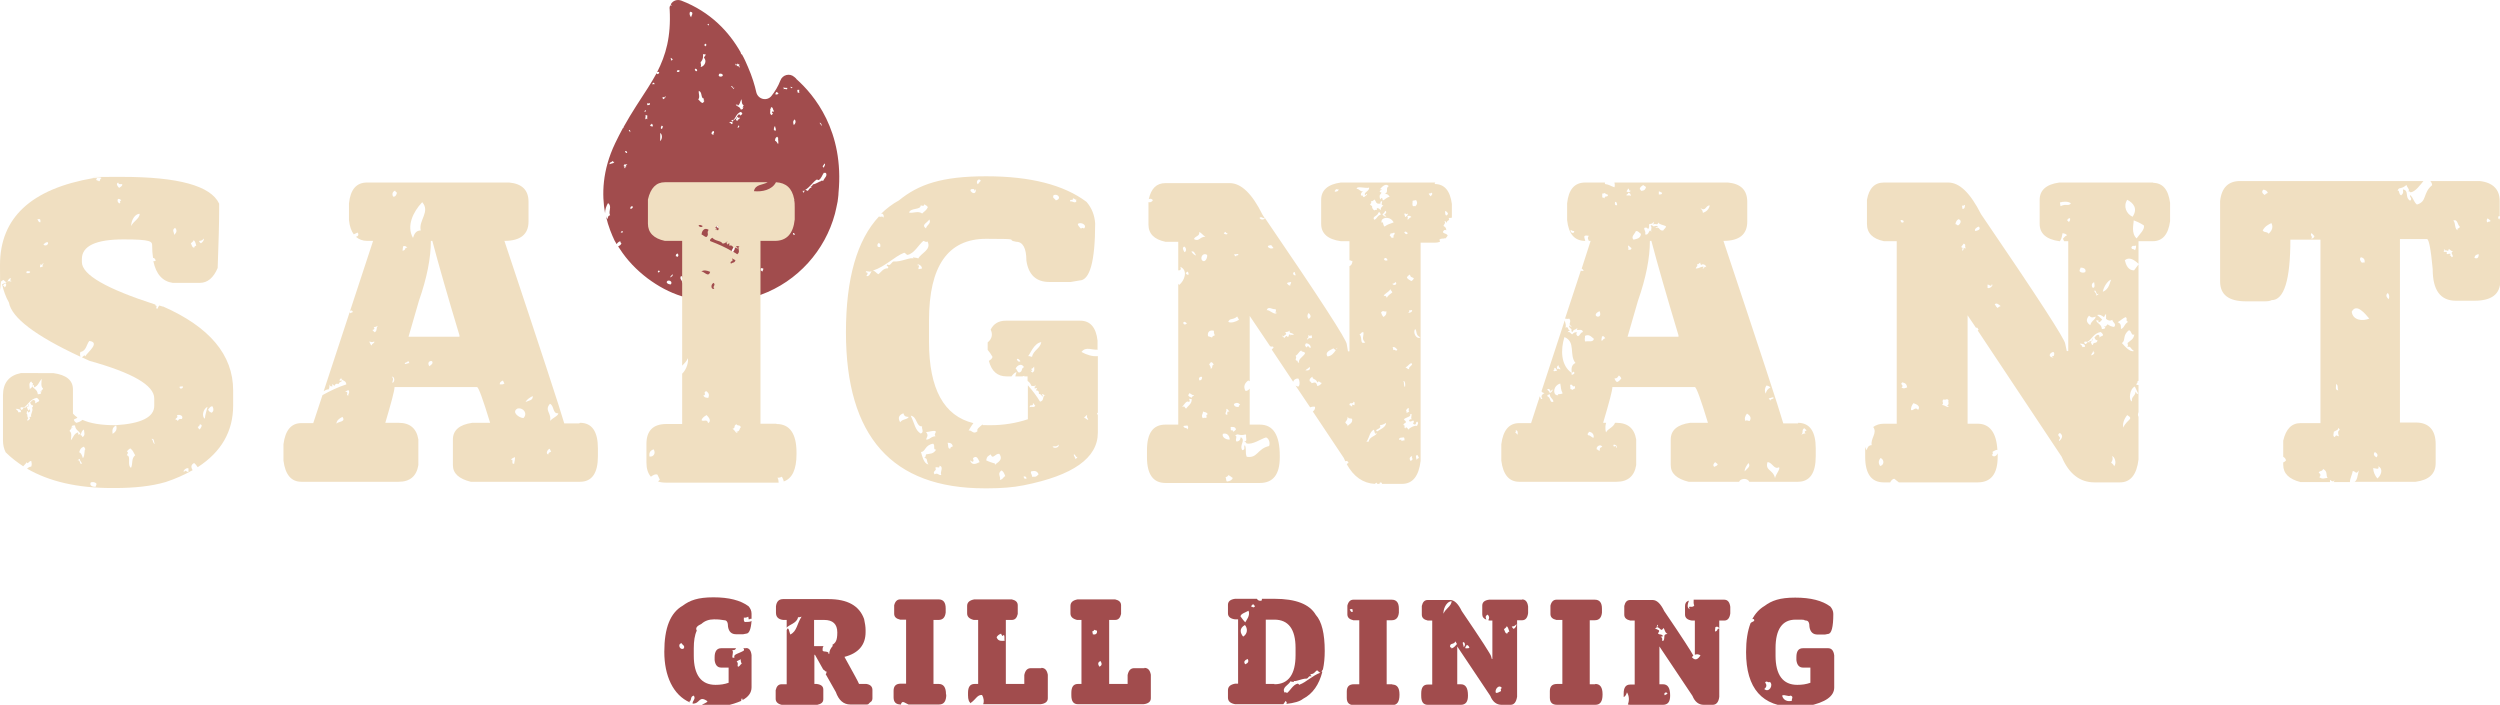 <?xml version="1.0" encoding="UTF-8"?>
<svg xmlns="http://www.w3.org/2000/svg" id="Laag_1" version="1.1" viewBox="0 0 839.6 236.7">
  <defs>
    <style>
      .st0 {
        fill: none;
      }

      .st1 {
        fill: #f0dfc1;
      }

      .st2 {
        fill: #a14c4d;
      }
    </style>
  </defs>
  <g>
    <g>
      <path class="st2" d="M249.1,18.1s0,0,0,0c0,0,0,0,0,0Z"></path>
      <path class="st2" d="M267.4,26.4c-.2-.2-.5-.4-.7-.6-1.5-1.3-3.9-.7-4.6,1.2h0c-.8,2.1-1.9,3.8-3,5.2-1.5,1.9-4.5,1.2-5.1-1.2-.5-2.3-1.4-5.3-2.8-8.5-.6-1.4-1.2-2.8-2-4.2-.3,0-.4-.4-.5-.8-3.8-6.7-10-13.5-19.9-17.3-1.4-.5-2.8,0-3.5,1.2,0,.2.2.3.3.5-.2,0-.3,0-.5-.1-.2.4-.3.8-.2,1.3.5,9.3-1.3,15.4-4.2,21.1.1,0,.4-.1.7,0-.2,1-.8.7-.9.4-.9,1.6-1.8,3.2-2.9,4.9-2.5,3.9-5.3,8-8.2,13.2,0,0,0,.2,0,.3,0,0-.1,0-.2,0-.9,1.6-1.7,3.3-2.6,5.1-4.4,9.2-4.5,17.3-3.4,23.5,0-1.2.4-2.4,1-3.4,1.5,1.1,0,2.7.7,4.1-.7.1-.8.8-.8,1.3-.3-.3-.5-.7-.6-1,.8,3.5,2,6.3,2.9,8.2,0,0,0,0,0,0,.2.4.5.8.7,1.2.2-.4.6-.8,1.2-1,0,.2.1.5.4.7-.2.6-.6.8-1.1,1,.2.3.3.6.5.8t0,0c2.5,3.9,5.7,7.2,9.4,10,3.5,2.6,7.3,4.7,11.5,6,.2,0,.5.1.7.2,0-.2.1-.4.3-.5l.3.4c-.1,0-.2.1-.2.2,5.9,1.8,12.4,2.3,18.9,1,2.3-.4,4.4-1,6.5-1.8,12.4-4.5,21.6-14.9,24.9-27.2.3-1.2.6-2.6.9-4.1h0c.1-1,.3-2,.3-2.9,2-20.8-8.2-33-14.2-38.3ZM204.8,55.2c-.4-.7.7-.7.9-1.1.4,0,.3.7.6.2,0,.7-1.2.5-1.5.9ZM208.4,78.2c.1-.2.3-.4.4-.6.3,0,.5.2.4.5-.4-.3-.3.2-.8,0ZM266.1,29.3c0,.6-.7.2-.6-.2.1.1.3.2.6.2ZM266.1,67.3c-.2-.3.4-.5.6-.5h0c0,.1,0,.2,0,.3,0,.2-.5.2-.7.2ZM263.5,69.1l.5-.4c.4.3,0,.5.2.7-.1.1-.2,0-.3-.2,0,.1,0,.2-.2.3-.5.2.3-.3-.2-.5ZM261.3,48.4c-.2-.3-.5-1-1-1.1,0-.5,0-1,.7-1.4l.4.5c-.3,0,.2,1.3-.1,2ZM264.5,29.4c-.2.2,0,.2-.2.6-.5-.1-.9-.2-1.2,0,.2-.1.2-.5-.2-.5.4-.2.8.1,1.6,0ZM260.7,30.9c.6,0,.4.4.8.5-.4.3-.4.4-1.1.3,0-.4.2-.5.3-.8ZM260.3,42.4c0,.5.6,1.1,0,1.6-.1-.2-.3-.4-.4-.3,0-.5,0-1,.4-1.4ZM258.9,36c.9,0,.5.8,1,1.1-.2.1-.2.3,0,.5-.2.1-.3-.1-.4-.3,0,.1-.1.3-.3.4l.4.5c-.2.1-.4.3-.3.5-1.2-.4-.3-1.5-.7-2.2.1,0,.2,0,.3,0,.1-.1,0-.2,0-.4ZM246.4,84.6c-.2.2-.4.3-.7.4,0-.3,0-.5,0-.7.1-.3.3-.7.5-1,.3-.4.6-.8.6-1.3.1.2.2.7,0,1.2,0,.5-.3,1-.6,1.4ZM237.1,65.8c.7-.4,0,.7.6.6.2.3-.4.5-.2.8-.2,0-.3-.2-.5,0-.5-.5.2-.8,0-1.3ZM237.3,82.2c.2.6.8.9.2,1.5-.7-.4-.6-.9-.2-1.5ZM241.1,75.7h0q0,0,0,0c0,.3.4.6.3.9-.3.2-.5-.2-.6-.5,0,0,0,0,0-.1,0,0,0-.1,0-.2,0,0,0,0,.1-.1ZM243.1,76.6l-.4-.5c.2-.4.4-.8,1-1.2.1.2.2.2.3.2.3,1.1-.7.6-.9,1.5ZM240.6,76.3c-.3,0-.5-.1-.8-.5.3-.4.5,0,.8-.4.4.3-.1.5,0,.8ZM239.3,70.4c0-.2-.1-.5-.4-.7.5,0,.5,0,.7-.4.4.3,0,.5.4.7-.3.3-.5.4-.7.4ZM248.4,39.4c.2.9-.9.5-.7,1.2-.3.2-.4-.4-.6-.5.3-.2.5-.5.2-.8-.1.1,0,.2,0,.4-.3.4-.7.1-.5.6-.7-.4-.3.6-.9.5-.7-.7.3-.4.5-.6.7-.7.9-2,2.3-2.6.2,0,.5.2.6.6-.1.4-.4.2-.7.7,0-.3-.1-.4-.4-.5-.5.2-.4.5-.7.7.2.3.5.6.8.4ZM248.3,42.2c0,.3-.1.5-.5.8-.2-.3.2-.6.1-.9,0-.6.1.5.3.2ZM249,33.3c.2.6,0,1.7.7,2,.2.2-.6.8,0,.7.2.3-1,.1-.2.3.2.3-.5.5-.7.5-.4-1.1-1-.8-1.7-1.6.1-.1.2,0,.2,0l.3-.2c0,.2,0,.3.2.5.8-.6.7-1.3,1.2-2.2ZM247,21.4c.1,0,0,.2,0,.2.5,0,.6.3.7-.3.2.1.3.4.7.4-.4.3,0,.3,0,.9-.2.3-.1-.3-.5-.2,0,0,.1,0,.2-.2-.3-.2-.3.1-.6,0,0-.5-.2-.3-.6-.3.2-.2,0-.2,0-.5ZM246.6,29.4c.1.2-.2.3-.4.5.1-.5-.7-.6-.6-1,.4-.3.6,1.1,1,.5ZM246.1,41.5c-.2,0-.3,0-.5.2-.2-.5-.5-.4-.7-.7.5-.1,1.2-.2,1.2.5ZM241.5,24.8c.6-.2,1.4,0,1.2.7-.4.3-.8.3-1.2.1-.3-.3,0-.5,0-.8ZM239.8,44.7c0,.3-.8,0,0,.5-2,.2.2-2.4,0-.5ZM237.8,8c.3,0,.3.3.3.5-.5,0-.6-.3-.3-.5ZM237.1,14.7c.2.3.1.6-.1.9-.1-.2-.3-.4-.5-.3,0-.3.3-.7.6-.6ZM236.1,18.2c.3,0,.7,0,1,.2-.4.3-.5.7-.7,1,1.2,1.1.1,3-1.1,3.1.3-.5,0-1.1,0-1.6,1-1.1.8-2,.8-2.7ZM234.8,30.6c1.1.3.5,2.5,1.6,2.5,0,.5-.3.6.2.8-.3.2-.2.5-.7.7-.7-.3-.8-.7-1.4-1.2.7-.9,0-2,.2-2.9ZM233.5,23.1c.5,0,.7.3.6.8-.2,0-.3,0-.4,0-.3-.2-.5-.7-.2-.9ZM231.8,3.9c.1.1.3.2.6.2.4.7-.3,1.2-.3,1.7,0,0-.9-1-.3-1.9ZM227.4,23.7c.3-.2.7-.2.9.1-.3.5-.5.4-1,.3,0-.2.2-.3,0-.5ZM225.3,19.4c.2.1.3.3.6.5,0,.3-.3.4-.6.4.3-.4-.2-.3,0-.9ZM223.3,32.3c.6,0-.2,1.1-.7,1,0-.2,0-.5-.1-.7.2-.2.9.5.8-.2ZM222.2,42.2c.2,0,.3.2.5.4-.2.2-.4.4-.3.7-.8,0-.4-.7-.2-1.1ZM221.7,47.4c0-.9.1-1.8,0-2.7.7.2.9,1.9,0,2.7ZM219.5,27.8c.3,0,.3.3.3.5-.4-.1-.5,0-.8,0,.1-.3.3-.4.5-.6ZM218.9,41.5c.3.4.4.4.3,1-.4,0-.6-.2-.8-.2-.1-.6.4-.4.5-.8ZM210.6,51.4c-.5,0-.6-.3-.7-.7.5,0,.8.2.7.7ZM210.5,55.4c-.1,0-.1-.1-.2-.1-.1.3.1.3,0,.6-.5,0-.2.2-.3.6-.2-.2-.2,0-.5,0,0-.1.2,0,.2-.1-.1-.5.3-.6-.3-.6.1-.3.3-.3.3-.7.3.4.3,0,.9,0,.3.1-.3.1-.2.5ZM211.5,44.3c-.2,0,0-.1,0-.2s-.2-.1-.3-.2v-.2c.1,0,.1,0,.2-.1.2.1.4.6.2.8ZM211.7,69.9c0-.5.3-.7.8-.6,0,.2,0,.3,0,.4-.2.3-.6.6-.9.3ZM216.4,37.6c.1-.1.2-.3.2-.6.6,0,.2.7-.2.6ZM217.3,40c-.1-.2-.5-.2-.5.2-.2-.4.1-.8,0-1.6.3.2.2,0,.6.2,0,.5-.1.9,0,1.2ZM217.4,35.3c-.1-.2,0-.4,0-.7.4.3.5.1.8,0,.1.2.1.3,0,.6-.3,0-.5.2-.9.1ZM221,91.5c-.2-.3,0-.5.3-.7l.3.4c-.2.3-.4.2-.6.3ZM225.3,95.5c-.6.1-2-.5-1.1-1.2.8-.3,1.7.4,1.1,1.2ZM225.1,93.2c0-.4.4-.7.8-1.1.2.6-.4.8-.8,1.1ZM227.6,86.3c-.2,0-.3-.3-.6-.2-.1-.4,0-.7.5-1,.4.4.5.8,0,1.2ZM229.2,95.2c0-.3,0-.5-.1-.6-.3-.7-.9-1-.4-1.9.2,0,.3.1.4.3.3.4.5,1.1,1.1.8.1.4-.7.8-1,1.4ZM230.8,82.9c-.1-.4,0-.8.4-1.1.2,0,.3.2.5.4-.5.2-.6.3-.9.7ZM231.1,68.6c.4-.2,0-.5,0-.7.3-.3.7-.6,1-.6.5.6-.3,2.1-1.1,1.3ZM232.8,82c-.3-.1-.5-.5-.8-1,.2-.1.4-.3.3-.4.4-.3.6.3,1,.7-.2.3-.5.5-.5.8ZM244.8,96c.5.5.2,1.2-.4,1.1-.1-.4-.2-.8.4-1.1ZM245.3,101.1c-.2-.5-.5-.3-.7-.7.5,0,.8-1.1,1.5-1l.5.6c-.3.5-.8.9-1.3,1ZM248.2,70.5c.4.3-.2.5.3.8-.5.3-.7-.6-.3-.8ZM250.2,86.8c.6-.2-.2-.5.3-.7.5.3.5.4.5.9-.3,0-.6.1-.8-.2ZM251.8,90.6c-.3-.6-.7,0-1-.2,0-.3.3-.6.6-.9.4.2.9.7.5,1.1ZM256,91c0,.1.2,0,.2,0-.1.4-.4,0-.8-.3,0,0,0,0-.1,0,0,0,.1,0,.1,0,.2-.2-.1-.5.3-.7.2.3.5-.1.7.3-.2.2,0,.6-.5.8ZM266.6,78.9c-.3-.2-.2-.4-.3-.6.3-.2.5.1.7.5-.2,0-.3,0-.5.2ZM266.6,42c-.2-.5-.5-1.3.3-1.9.5.7.3,1.4-.3,1.9ZM276.9,54.9c.5.5-.2.9-.2,1.4-.9-.4,0-.8.2-1.4ZM276.1,42.2c-.6-.1-.4-.7-.9-.9.6-.3.6.6.9.9ZM268.5,31.1c-.2,0-.4.1-.6,0,0-.3-.2-.5-.1-.9.2-.1.5,0,.7,0-.3.4-.1.5,0,.9ZM269.7,64.8c0-.2.2-.3,0-.5,0-.1-.2-.1-.2,0-.2-.4.5,0,.7-.4,0,.3-.2.9-.6.9ZM276.5,60.7c-.3,0-.5,0-.8,0v.2c-.2-.2-1.6.9-2.6,1-.3.2-.4.9-.8.6-.2.3.3,0,.2.5-.7.1-.8.7-1.2,1.1-.3,0-.6-.4-.9-.3,1.7-1,2.6-2.7,3.9-3.5.1-.1.4.2.6.2.9-.4,1.2-1.7,1.8-2.5.2,0,.4.2.6,0,.8,1-.5,1.8-.8,2.7Z"></path>
    </g>
    <g>
      <path class="st1" d="M54.8,103c-.5-.1-.8-.3-1.3-.4-.2.3-.5.6-.5,1-1.2.3.2-1-.8-1,0-.1,0-.2,0-.3-16.4-5.3-24.7-10-24.7-14.3v-1c0-4.4,4.7-6.6,14-6.6s9.6.7,9.6,2.1.1,2.9.3,4.1c.4,0,.7.3.9.9-.3.3-.6.2-.8.2.9,4.4,3.1,6.8,6.5,7.3h9.1c2.6,0,4.6-1.7,6-5,.3-8.2.5-14.8.5-19.6v-2c-2.8-6-13.7-9-32.6-9s-4.7.1-7.2.3c0,.1.2.2.3.2-.8.2-.2.8-.9,1-.2-.5-.8,0-.9-.7.2-.1.2-.3.3-.4-.4,0-.8,0-1.2,0C10.5,63.4,0,73.1,0,89s.2,3.7.5,5.5c.2-.2.4-.4.6-.5.4.2.7.8,1.2.8-.6.2-1.1.4-1.6.7.5,2.1,1.2,4.2,2.3,6.1.9,5.1,8.9,11.2,24,18.2-.1-.5-.2-.9,0-1.6,2-.3,2-2.5,3-3.7,3.8.5-.6,3.8-1.4,5.2-.2-.8-.5,0-1.1.3.8.4,1.7.8,2.6,1.2,14.4,4,21.7,8.2,21.7,12.6v2.5c0,3.8-4.4,6-13.1,6.5-4.7,0-8.4-.6-11-1.8-.6.5-1.2.8-2.1,1-.3-.2-.6-.5-.8-1,.3-.5.7-.2,1.2-.8-.6-.4-1.1-.8-1.5-1.3v-8.1c0-3.1-2.2-4.9-6.6-5.5H7c-4,.8-6,3.3-6,7.5v15.1c0,1.5.3,2.8.9,4,1.8,1.8,3.8,3.3,5.9,4.7.5-.6,1-1,1.2-1.4.3,1,.6-.4,1.5-.4.1.6.3,1.1,0,1.9-.6,0-1.1.4-1.4.7,7.4,4.3,16.9,6.5,28.4,6.5h1c6.6,0,12.3-.6,17.1-2,3.4-1.1,6.4-2.5,9.1-4-.7-1.1-.5-1.9.5-2.4.7.6.8.9,1.2,1.4,7.9-5.1,11.9-12,11.9-20.7v-5.1c0-11.9-7.9-21.3-23.6-28.2ZM68.5,80.1c0,.6-.3,1.1-1,1.6-.3-.1-.5-.4-.7-.8.8,0,1.1-.2,1.6-.7ZM65.1,80.7c.4.3.6.9.8,1.8-.3.1-.7.3-.6.6-.7.3-.9-.8-1.2-1.4.3-.3.9-.6.9-1ZM58.8,76.5c.8.9.5,1.6-.3,2.4,0-1-.9-1.6.3-2.4ZM46.9,71.8c0,1.7-2.3,2.6-2.8,4.1-.2-.9.7-4,2.8-4.1ZM40,68.3c-.6-.6-.6-.8-.4-1.5.4,0,.9,0,1.1.6-.9,0,.2.8-.7.9ZM39.7,61.3c.2,1,1.1.2,1.4.7-.1.5-.6.8-1.1,1.1-.5-.5-1.2-1.4-.3-1.8ZM1.6,96.6c-.1-.3-.3-.7-.6-.6.1-.5.6-.9,1-.8.2.6,0,1-.5,1.4ZM2.5,94.6c.2-.5.6-1.3,1.2-1.1,0,.3-.4.4-.2.7,0,.2.2.2.3.1.1.6-.8-.2-1.2.3ZM8.9,91.7c-.2-.9.7-.6,1.2-.5.2.6-1,.6-1.2.5ZM12.6,73.6c.2,0,.5,0,.8,0,.3.4.1.7.2,1-.5.2-.7-.3-1-.9ZM14.5,89.4l-.9.4c-.5-.5.2-.7,0-1.1.2-.1.3.2.4.3.2-.1.1-.3.4-.5.9-.1-.6.4,0,.8ZM14.6,82c.8-.4.5-.6,1.4-.7.7.8-1.1,1.7-1.4.7ZM6.2,138.5c-.2-.8-.6-.7-.9-1.2.7,0,1.9.1,1.7,1.1-.2,0-.5,0-.8.1ZM11.8,135.2c.1-.5,0-.7-.5-.9-.8.2-.7.6-1.2.9.3.6.5,1.1,1,.9,0,.5-.1.7-.4.8.7.9-.6,2.1-.2,3.1-.2,0-.3-.1-.6,0,0,0,0,0,0,.1,0,.2.1.3.2.2,0,.4-.3.8-.9,1-.1-.4.1-.6.3-.9-.6-.5,0-1.2-.7-1.7.4-.1.3-.4.2-.7.3,0,.4.3.6.6.1-.2.3-.4.6-.5l-.3-.7c0,0-.2.2-.1.4-.5.3-.5-.7-.8-1,.6-.2,1-.6.6-1.1-.2.1,0,.3,0,.6-.6.5-1.2,0-1,.8-.9-.8-.7.7-1.5.5-.8-1.3.7-.6,1-.8,1.3-.8,2-2.8,4.3-3.2.3.2.6.5.8,1-.3.5-.7.2-1.2.9ZM14.1,131.3c.2.5-1.5,0-.3.5.2.6-.9.6-1.1.6-.2-1.6-1.1-1.6-1.9-2.7-.1.4-.3.7-.8.9,0-.8-.5-1.9.5-2.5.2.3.3.7.6.6,0,.2-.1.5-.2.7,0,0,0,0,0,.1l.5-.2c0,.2,0,.5.1.8,1.4-.6,1.5-1.7,2.5-2.9,0,.9-.4,2.6.4,3.2.3.4-1.2,1.1-.3,1ZM28.2,144.3c0,.8.6,1.9-.5,2.5-.1-.3-.3-.7-.6-.6.2-.7.2-1.4,1-1.9ZM23.8,148c0-.9.5-2.6-.4-3.2-.2-.4,1.2-1.1.4-1-.2-.5,1.5.1.3-.4-.2-.6,1-.6,1.1-.5.2,1.7,1.2,1.5,1.9,3-.2.1-.2,0-.3-.1l-.5.2c0-.2,0-.5-.1-.8-1.5.5-1.5,1.7-2.5,2.8ZM26.1,154.7c0-.3.5-.5.8-.6-.3.7.8,1.2.5,1.7-.7.3-.5-1.8-1.3-1.1ZM27.8,153.8c-.2-.6-.4-1.6-1.2-1.9.2-.7.4-1.5,1.6-1.9l.5.9c-.5-.1-.1,2-.8,2.9ZM32,163.5c-.9,0-2.1-.4-1.5-1.5.7-.2,1.3-.1,1.8.3.3.5-.2.8-.2,1.2ZM37.8,145.7c0-.7-.4-2.1,1.2-2.8.4,1.2,0,2.1-1.2,2.8ZM44.1,157.2c-1.6-.9.1-4-1.5-4.3.2-.7.7-.7,0-1.4.5-.2.5-.7,1.2-.9,1,.8,1,1.4,1.6,2.3-1.4,1.1-.7,2.9-1.4,4.2ZM50.9,147.4c1-.2.7,1,1.1,1.7-.8-.3-.4-1.1-1.1-1.7ZM61.1,140.7c-1.1.1-.8-.2-1.4.7-.2-.4-.5-.5-.8-.5,0-.5,1.1-.6.5-1.4.5-.4,2.4-.1,1.7,1.2ZM60.3,129.9c.4-.2.6,0,1-.2.6.7-1.1,1.3-1,.2ZM63.3,158.5c-.4.2-1.3-1-1.4,0-.8-.1.6-1.6,1.4-1.2,0,.4,0,.7,0,1.1ZM67.1,144.2c-.3,0-.5-.5-.7-.8.4-.2.7-.5.7-.9,1.2.1.4,1.1,0,1.7ZM68.8,140.6c-1.1-.6-.7-3.2.9-4-.3,1.4-.8,2.6-.9,4ZM71,138.6c-.4-.3-.9-.3-1.1-1.1.4-.4.8-1.2,1.5-1,.4.9.4,1.6-.3,2.1Z"></path>
      <path class="st1" d="M194.5,142.2h-5c-1.3-4.6-8-25-20.1-61.3,5.4,0,8.1-2.2,8.1-6.5v-6.6c0-4-2.2-6.1-6.5-6.5h-47.7c-3.6,0-5.6,2.3-6.1,7v5.6c.2,2.1.8,3.7,1.6,4.8l1.3-.6c.6.8,0,1.4-.6,1.4,1,.9,2.3,1.4,3.8,1.4h2l-16.6,50.5c.5-.3,1-.7,1.6-.6.4-.4.3-1,.4-1.6.3,0,.2.2.1.2.1.6.6.1.8.5,0-1-.2-1.2.7-.3.3-.7.7-.9,1.4-.6.2-.8.8-.6,1.2-1.1-.2-.2-.5,0-.8,0-.3-.5.5-.6.4-1,.3,0,.2.2,0,.2.7,1,1.7.6,1.8,2-2.8.9-5.3,2.1-8,3.6l-3.1,9.4h-4c-3.4,0-5.4,2.4-6,7.1v5.5c.6,4.7,2.6,7.1,6,7.1h32.7c3.8,0,6-1.9,6.6-5.6v-8.6c-.6-3.7-2.8-5.6-6.6-5.6h-4.5c2-6.8,3.1-10.8,3.1-12h27.7c.5,0,2,4.1,4.4,12h-6c-4.3.6-6.5,2.5-6.5,5.6v8.6c0,2.8,2,4.6,6,5.6h36.7c4,0,6-2.9,6-8.6v-2.6c0-5.7-2-8.6-6-8.6ZM113,142.3c0-1,.8-1.7,2-2.3,1.3,1.8-1.5,1.5-2,2.3ZM117.1,132.9c-1.4-.2.5-1.2-1.2-1.4l1.1-.5c.7.9-.2,1.2,0,1.9ZM117.6,105.2c-.6-.8.7-1.4.9-.4l-.9.4ZM124.8,116c-.3-.1-.4-.5-.8-1.3.8.1.6.4,1.7,0,.2.6-.9.7-.8,1.2ZM125.8,111.6c-.2-.4-.5-.3-.7-.8.7-.1.8-.5.4-1,.4.1.9-.1,1.5-.4-.9.6-.1,1.7-1.2,2.2ZM141.8,67.9c2.8,3.2-1.3,6.1-.5,9.5-1.7,0-2.2,1.3-2.6,2.5-2.3-4,.1-8.8,3-11.9ZM131.8,128.6c-.1-.8.6-1.2-.2-2.1,1-.1,1.1,1.8.2,2.1ZM132,66c-.4-.9-.2-1.6.7-2,.1.3.3.7.6.6,0,.6-.5,1.7-1.3,1.4ZM135.2,84.2c0-.5.1-1,.2-1.5.6-.2,1,0,1.4.5-1.1-.1-.3.7-1.5,1ZM136,122.2c-.4-.6,1.3-.4.9-1,.3,0,.5.5.6.8-.4-.2-1.1.4-1.6.2ZM144.2,123c-.8-1.1,0-2,.9-1.7.5.8-.3,1.2-.9,1.7ZM154.3,113.1h-17.1l3.5-12.1c2.7-7.7,4-14.4,4-20.1h.5c2,7.6,5,18.1,9.1,31.7v.5ZM167.9,129.2c-.2-.6.2-1.1,1-1.4l.5,1c-.7.5-1,.2-1.5.3ZM172.7,155.7c-1.2.5-.1-1.8-1-1.2-.1-.5.7-.7,1.2-1,.2.8-.2,1.5-.2,2.2ZM175.8,140.4c-1.4,0-4.2-2-2-3.2,2-.4,3.5,1.7,2,3.2ZM176.5,135c.4-.8,1.3-1.4,2.4-2,.2,1.5-1.3,1.5-2.4,2ZM184.2,152.6c-1,0-.5-1.6.4-1.9l.5,1c-.5.2-1,.4-.9.8ZM184.7,141.5c.7-2.8-2-3.6,0-5.9,1.5.7.8,3.4,2.8,3.2,0,.9-1.9,1.5-2.9,2.7Z"></path>
      <path class="st1" d="M260.7,142.3h-5.3v-61.4h4.8c4,0,6.2-2.4,6.7-7.2v-3.9c0-1,0-1.9-.2-2.7,0-.1,0-.2,0-.3h0c-.7-3.6-2.7-5.4-6.1-5.6-1.3,2.6-4.7,3.3-7.4,3,.5-2.4,3-2,4.6-3h-34.5c-2.9,0-4.8,1.9-5.7,5.8v8.1c0,3,1.9,5,5.7,5.8h5.8v41.9c.8-.8,1.6-1.6,1.9-2.5.3,1-.3,3.7-1.9,5.2v16.9h-5.3c-4.5,0-6.7,2.3-6.7,6.7v6.2c0,2.1.5,3.7,1.5,4.8.7-.5,1.4-1,2.2-.7l.8,1.7c-.2.2-.4.4-.6.6.8.3,1.8.4,2.9.4h36.9c.2,0,.5,0,.7,0-.1-.6,0-1-.4-1.7.4.1.9,0,1.5-.3.3.6.6,1.2.6,1.6,2.9-1,4.3-4.1,4.3-9.2v-.5c0-6.4-2.3-9.6-6.7-9.6ZM218.1,153.3c-.1-1,0-1.9,1.4-2.4.9,1.3-.1,2.7-1.4,2.4ZM245.9,86.8l1.1.6c-.3,1.1-1.1.6-1.5,1.2-.7-1.2,1.2-.5.3-1.8ZM240.9,76c0,0,0-.1,0-.2,0,0,0-.1,0-.2,0,0,0,0,0,0h0q0,0,0,0c.3.5.7,1,.3,1.7-.3,0-.6,0-1-.2.1-.2.3,0,.6,0,0-.3-.3-.4-.6-.6.3-.4.4-.4.4-.6,0,0,0,0,0-.1ZM239.2,79.8c1.1,1.3,2.8.9,3.5,2,.6,0,1-.3,1.5-.7.2.2,0,.3-.1.2-.4.4.3.5.1.9.8-.6.8-.9.7.3.7-.2,1.1,0,1.4.7,0,0,0,0,0,0,.3-.1.5-.1.7,0,.3,0,.5.3.8.3,0-.3-.3-.4-.6-.6.2-.6.8,0,1-.3.2.2,0,.3-.1.2-.3,1.1.6,1.7-.5,2.6-.4-.3-.9-.6-1.3-.8-.2-.1-.4-.2-.6-.3-2.2-1.3-4.5-2.3-7.1-3.3-.5-.3.3-1.1.6-1.1ZM237.3,131.4c.9.8.9,1.2.6,2.2-.6,0-1.3,0-1.7-.8,1.3-.1-.3-1.2,1-1.4ZM238.5,91.3c-.6,2.1-2.1-.3-3-.1.8-.6,1.9-.4,3,.1ZM239.9,97c-1.2.4-1.3-1.6-.2-2,.8.9-.6,1.1.2,2ZM238,77.2c-.8,1,.2,1.3-.6,2.3-.6.4-1.5-.9-1.7-.6-.3-.5.5-2.9,2.3-1.7ZM236,75.9c-.3.7-1.3.2-1.4-.1.3-.5.8-.2,1.4.1ZM237.8,142.1c-.3-1.6-1.6-.3-2.2-1,.2-.7.8-1.2,1.7-1.7.7.7,1.8,2,.5,2.7ZM247.3,145c0,.3.3.3.5.2-.5.8-.8-.6-1.8-1.2,1.2-.2.2-1.2,1.4-1.5.3.7,1.1,0,1.4,1-.6.5-.2,1.3-1.4,1.5Z"></path>
      <path class="st1" d="M368.6,117.2v-2.8c-.5-4.5-2.5-6.7-5.8-6.7h-25c-2.4,0-4.1,1-5.1,3,.7,1.4.6,3-1,4.3,0,.5,0,.9,0,1.4v1.1c.5.6,1.1,1.4,1.6,2.3,0,.6-.6,1-1.2,1.4.9,3.5,2.9,5.2,5.9,5.2h1.7c.5-.7,1.2-1.4,1.7-1.4-.2.5-.3.9-.4,1.4h2.4c.2-.1.5-.2.6-.2,0,0,0,.1,0,.2h1.1v1.5c.6.5,1.1,1,1.2,1.6.5.3,1.1.1,1.6,0,.1.2-.1.3-.2.2-.5.2,0,.6-.3.8,1-.2,1.1-.5.5.6.8,0,1.1.4,1,1.2.8,0,.8.6,1.3.9.2-.2-.1-.5-.3-.7.4-.4.7.4,1.1.1.1.2-.1.3-.2.1-.8.9-.1,1.8-1.5,2.2-1.2-2-2.6-3.8-4.1-5.5v11.4c-3.9,1.3-8.1,2-12.5,2s-1.9,0-2.8-.2c-1,.9-2,1.5-1.6,2.2-1.5,1.3-1.9-.5-3-.2.5-.9,1-1.7,1.6-2.5-9.9-2.4-14.9-11.5-14.9-27.3v-7.2c0-18.3,6.4-27.4,19.2-27.4s6.1.3,10.1,1c2.2,0,3.4,2.1,3.4,6.3.7,4.8,3.3,7.2,7.7,7.2h7.2l2.9-.5c3.5,0,5.3-6.4,5.3-19.2-.2-2.7-1.1-5.1-2.9-7.2-7.6-5.7-18.8-8.6-33.7-8.6s-22.7,2.7-29.3,8.1c-2.2,1.2-4.3,2.8-6.1,4.6.1,0,.3-.1.4-.2.6.3.7.8.5,1.4-.6-.8-.7,0-1.5-.4-7.4,7.9-11.1,20.9-11.1,38.9,0,35,15.5,52.4,46.6,52.4h1c4.5,0,8.5-.3,12-1,16.7-3.3,25-9.2,25-17.7v-5.9c-.1-.2-.2-.3-.3-.6,0,0,.2-.1.3-.2v-19c-1.9.2-3.9-.5-5.5-1.4,1.5-2,3.6-.5,5.5-.8ZM342.7,121.3c-.6.5-1.2-.3-1.2-.7.5-.3.8.2,1.2.7ZM342.4,125.1c-.7.2-1-1.5-1.3-1.2,0-.6,1.7-2.4,2.8-.6-1.1.5-.3,1.3-1.5,1.8ZM346.9,125.1c-.3,0-.6-.3-.8-.6.2-.2.3.1.5.2.2-.2-.1-.5-.3-.8.7-.3.5-.2,1-.8,0,.7.3,1.4-.4,1.9ZM346.7,119.8c-.5.1-.8-.3-1.4-.2.7-.8,2-4.4,4.4-4.7-.4,2.2-2.4,2.5-3.1,4.8ZM364,76.8c-.3-.6-.7,0-1.1-.1-.4-.5-1-1.1-.9-1.5,1-.8,3.3.4,2,1.6ZM360.3,66.7c.5-.3.8.6,1.2.3.1.2-.3.4,0,.7-.7.7-1.3-.3-2,0-.6-1.1,1.1-.1.8-1ZM353.8,65.6c1.3-.8,3,1.1.8,1.7-.5-.8-1.2-.7-.8-1.7ZM329.4,60.7c-.6.7-.6.6-1,1.2-.9-.8.3-2.4,1-1.2ZM327,63.5c.5,0,0,1.3.7,0,.3,3.2-3.6-.3-.7,0ZM314.2,144.8c.3.7-.7.9,0,1.7-1.7.1-2,1.3-3.2,1.1.2-.8,1-1.3,0-2.5,1,0,2.3-.6,3.2-.3ZM311,76.7c-1.8-1.2.5-1.9,1.1-3,.8,1.4-1,1.9-1.1,3ZM309.2,69c.7,0,.9.5,1.3-.4.4.5.8.3,1.1,1-.5,1.1-1.1,1.3-1.9,2.1-1.4-1-3,0-4.4-.3.5-1.7,3.9-.8,3.9-2.4ZM295,81.5c.8.4.7.8.6,1.5-.3.1-.5-.3-.7,0-.4-.5-.3-1,.2-1.4ZM291,92.7c0-.4.6-.6.3-1,0-.3-.3-.2-.5-.2-.2-1,1.2.2,1.9-.5-.3.7-.8,2-1.7,1.7ZM298,88.9c-.7.6.7.3.2,1.2-1.6,0-2.1,1.1-3.2,2-.7-.3-1.1-1.2-1.9-1.2,4.3-1.4,7.2-4.7,10.5-6,.4-.1.9.8,1.2.7,2.3-.5,3.6-3.3,5.3-4.7.4,0,.7.6,1.4.2,1.4,2.8-2.1,3.8-3.1,5.7-.6-.3-1.2-.2-1.8-.4l.2.5c-.6-.8-4.3,1.2-6.7.9-.7.2-1.2,1.8-2,1ZM308.1,89.1c0-.8,1.7.2,1.5,1.1-.4.1-.7.1-1.1.2-.3-.4.7-1.5-.4-1.3ZM302.3,141.8c-.8-1.4-.5-2.4,1.1-3,.3,1.2,1.1,1.2,1.8,1.2-.5,1-2,.6-2.9,1.8ZM305.9,139.6c2.2.4,1.7,3.7,3.8,3.6-.3.7.8,2-.5,2.4-1.9-1.2-1.9-3-3.3-5.9ZM309.3,151.8c1.6-.1,1.2-2.3,4.1-2.8.8.7-.2,2.1,1,2-1,1.6-2.1,1.3-3.4,1.6-.2.4,0,1-.7,1.2,1.4,0,.7.9,1.5,2.2-1.5-.3-2-2.5-2.5-4.2ZM316.1,159.5c-.8.3-1.2-.9-2.2-.2-1-1.1,1-1.2.2-2.2.5-.6,1.6.5,1.4-.7,1.6.4.1,2.1.6,3ZM319.2,150.7c-1.1.1-.6-1.5-1-2,.7,0,1.5,0,1.8,1.2-.5.2-1,.4-.8.8ZM325.8,154.7c.4-.1.6.6,1,.3.5-.3-.4-1.1.2-1.3,1.1-.8,1.5.5,2,1.5-1.4.7-2.6,1.1-3.2-.5ZM334.4,156c-.4.1-.3-.3-.2-.3-1-.3-2-.6-3-1.1.3-1.4.4-1.2,1.5-2,.8,1.9,1.4-.3,2.9-.2,1.5,2.1-.7,2.9-1.2,3.5ZM335.8,161.2c.4-1.3-1-2,.5-3.2.6.2,1,1,1.3,1.9-.8.4-.7,1.1-1.9,1.3ZM344.4,160.9c-.3,0-.5-.5-.7-.8.6-.3.9,0,1.1.6-.3,0-.5,0-.5.2ZM346.9,135.3l.8,1c-.7.8-1.2,0-1.9.5,0-1.4,1.3.1,1.1-1.5ZM346.6,160.1c0-1-.6-1-.3-1.8,1-.2,2-.3,2.5,1-1,1-.9.8-2.1.8ZM353.5,150c.7-.3,1.3.3,2-.7.4,1-1.5,1.5-2,.7ZM361.2,154.2c0-.5-.6-1-.6-1.5.5-.5.7,1.2,1.2.7.1.3-.4.6-.6.8ZM365.1,139.2c0,.8-.3.7.4,1.7-.5.3-.9-.7-1.4-.5,0-.3.4-.5,1-1.1Z"></path>
      <path class="st1" d="M482,61.3h-31.7c-4.4.6-6.6,2.6-6.6,5.8v8.1c0,3.2,2.2,5.2,6.6,5.8h2.9v6.4c.3-.1.6.4,1,.2,0,.8-.3,1.5-1,1.8v28.6h-.5l-.4-2.4c0-1.4-9.2-15.6-27.5-42.4-.2.7-1.4.7-1.8,0,.6-.7,1.1.3,1.7,0-.2-.4-.5-.7-.7-1.1-3.5-7.1-7.2-10.6-11-10.6h-21.6c-3,0-4.8,1.8-5.6,5.4.4-.2.8-.3,1.4.3-.4.7-.9.8-1.5.7v7.5c0,3.1,1.9,5,5.7,5.8h4.3v9.6c.6,0,1.1-.1.7-1.2,2.7,1.2,1.4,4.7-.4,6.1-.1-.1-.2-.3-.3-.4v47.3h-4.3c-4.2,0-6.2,2.9-6.2,8.6v2.4c0,5.7,2.1,8.6,6.2,8.6h31.7c4.5,0,6.7-2.9,6.7-8.6v-.5c0-7-2.2-10.5-6.7-10.5h-3.4v-12.1c-.4.5-.8.8-1.4.8-.9-1.6-.2-2.7,1-3.6,0,.3.2.3.4.3v-21.9l6.8,10.1c0,0,0,0,.1,0,.2.6,1-.3,1.1.6-.3.2-.4.4-.6.6l7.2,10.8c.2-.6.7-1.1,1.7-1.1.6.7.5,2.1.3,2.4-.2.6-.7.2-1.2,0l4.9,7.3c.5-.2,1-.3,1.6-.2.2.7-.2,1.2-.7,1.6l10.4,15.6c.2.4.3.7.5,1.1.5-.2.9-.1,1.1.6-.2,0-.4.1-.6.4,2.3,4.2,5.5,6.4,9.4,6.6.2-.2.4-.3.7-.4,0,.2,0,.3.2.4h.8c-.1-.2-.4-.3.4-.5,0,.2.2.2.3.1,0,.1,0,.3,0,.4h6.8c3.5,0,5.6-2.6,6.2-7.7v-73.3h4.8c.6,0,1.2-.1,1.7-.3,0-.2-.1-.5-.2-.7.7-.6,1.2-.2,1.9-.5,0,0,0,0,.1.1.3-.3.6-.6.8-1-.5-.8-1.1-.5-1.6-1.1,0-.5.7-1.1,1.1-.6.1-.7-.3-1.2-.9-1.5,0-.5.9-1,.3-1.6.3-.2.6.3.8.6-.2-1,1.3-.7.6-1.7.3,0,.7,0,1.1-.1v-4.6c-.6-4.5-2.5-6.7-5.8-6.7ZM448.3,64.3c-.2-.3.5-.5.3-.8.3,0,.6.3.9,0,.1.8-.6.8-1.2.9ZM416.1,136.6c-.6.2-1.7,0-1.7-.9.8-.6,1.5-.5,2.1.2-.3.2-.6.4-.4.7ZM415.8,85.3c.5.7-1.1.3-.6.8-.3.1-.6-.4-.8-.6.5-.2,1-.1,1.5-.2ZM415.5,106.3l.6,1.1c-1.1.7-2.7,1.2-3.6.7.5-1.4,1.5-.5,3-1.8ZM412.3,139.3c-1.6,0,0-1.2-.5-2,.5,0,.8.5,1.1,1.1-.8-.6-.8.2-.7.9ZM411.5,77.8c.2.3.4.6.7.5.2.6-1,.5-1.2,0l.6-.5ZM403.6,87.3c-.5-1.2.6-2.5,1.8-1.7.2.9-.7,3-1.8,1.7ZM399.2,92.2c-.4.2-.7,0-1-.5l.6-.5c.4.3.3.6.4,1ZM397.8,84.7c-.4-.7-.9-1.5-.1-1.9.7.3.9,1.6.1,1.9ZM398.6,108.6c-.6.7-1.3.3-1.2-.3.5-.5.8,0,1.2.3ZM398.7,144.3c-.2-1.1-.7,0-1.3-1.2.5-.2,1-.1,1.4-.2.4.5.3,1-.2,1.4ZM398.4,137.2c-.3,0-.4-.3-.6-.6-.2-.2-.5,0-.8.1.6-.7,1.5-2.4,2.3-1.7.4-.2.3-.6,0-1.1.3,0,.5.2.9.1.2,1.6-1.3,2.3-1.8,3.2ZM400.4,133.6c-.5-.2-1.1-.2-1.4-1,.3-.1.4-.2.3-.5.7-.1,1,.8,1.7.6.1.4-.8.2-.7.9ZM400.1,84.5c.9-.4,1.2.7,1.6,1.3-.6-.1-1.1-.6-1.6-1.3ZM401,80.3c.2-1,2.1-1,1.7-2.3.6-.1,1.2,1,2.1,1.5-1.9,0-2.1,1.8-3.8.8ZM402.9,127.8c-.7-.8.2-1.5.8-1.2,0,.5,0,1-.8,1.2ZM405.2,140.2c-.5.4-.7-.2-1.2.3-.8-1,.1-1.5,0-2.3.6.3,1.2.1,1.6.9-.5.2-.6.5-.3,1ZM406.6,123.9c.1-.4-.1-.9-.5-1.5,0-.3.6-.5.5-.8.4,0,.8.3,1,.9-.9.3,0,.8-1,1.4ZM407.2,113.4c-.5-.2-1-.3-1.5-.5-.3-1.5.7-2.2,2-1.8-.1.4,0,1,.3,1.5-.5.2-1,.4-.9.8ZM410.7,145.7c1.3-.4,2.2.5,2.3,1.9-1.1.2-2.8-.8-2.3-1.9ZM412.1,161.8c-.5-.6-.2-.9-.5-1.5.3-.2.9-.3.8-.7.6,0,1,.6,1.6.9-.2.7-.9,1.1-1.9,1.2ZM414.1,144.9c-.1-.5-.6-.7-.5-.3-.4.2-.2-.9-.3-1.2.7,0,1.5-.2,1.8.8-.2.3-.5.6-1,.8ZM418.5,146.1c-.2.7.6,2.5-.7,2,.3.2.6.4.8.8,2,.6,4.8-1.5,6.6-2,1.1.4,1.4,2.1,1,2.9-4,.9-3.8,4.2-7.5,3.6-.6-1.5,0-2.5-.6-3.9-.6.5.4,1.5-.9,1.7-1.1-1.9,1.3-3.2-.5-4.4-.2.6-.1,1.3-1.4,1.5-.7-.6.5-2-.5-1.9,1-1.2,1.1.2,3.5-.5ZM439.5,105.1c.7.7,1,1.4,0,2-.6-.7-.5-1.4,0-2ZM439.3,112.7c.3-.3,1,.6.8-.1.6-.2.5.7.5.9-.8.3-.8-.3-1.5.5-.7,0,.8-.7.2-1.2ZM438.6,115.3c.8,0,1.6.5,1.6,1.5-.9.1-.5-1.2-1.5-.1l-.5-.9c.3-.1.4-.3.3-.5ZM433.5,94.7c.4.4-.4.7-.1,1.1-.5.3-.8-.2-1.2-.7.5-.4.8-.2,1.3-.4ZM426.9,82.3l.8,1c-.7.3-1.4.2-1.9-.4,0-.6.6-.4,1.1-.6ZM425.4,104.2c.5-1.6,2-.1,2.9-.4.7.6-.6,1.5.6,1.2-.9,1.1-2.5-1.1-3.5-.8ZM433.4,112.8c0-.2,0-.4-.1-.6-.7.3-.3.7-.8,1-.7-.8-.6-.1-1.3.4,0-.6-.2-.2-.6-.8.2-.2.3.1.5.2.5-.8,1.3-.5.5-1.4.5-.2,1,0,1.5-.6-.1,1.1.4.6,1.3,1.2.3.7-.7-.2-1,.5ZM434.2,91.9c.2-.1.3-.3.2-.5.7-.3.4.7.8,1-.4.2-.7,0-1-.5ZM436.4,121.7c-1,.4-.2-.8-1.1-.6-.5-.7.4-.8-.2-1.6.9-.5,1-1.3,1.9-1.8.3.7.9.2,1.2.8,0,0,.1,0,.1-.1.1,1-2.5,2.1-2,3.3ZM438.4,124.4c.4-.5.9-.5,1.4-1.2.5,1.1-.5,1.3-1.4,1.2ZM442.4,129.7c-.3-1.4-.7-1.4-1.9-1-.1-.3-.3-.6-.6-.6-.3-.7.2-1.2.9-1.6-.2,1,1.3.6,1.6,2,.6-.9.7,0,1.5.1-.2.5-1.1,1.1-1.5,1ZM448.7,117.3c0,.1,0,.2,0,.3,0,0,0,0-.1,0-.6.9-1.4,2-2.8,2.1-.9-1.4.7-2,2-2.7.3.2.5.4.8.6,0,0,.1-.2.2-.3,0-.2,0-.4.4-.5-.1.1-.2.3-.4.5ZM452.5,143.2c.3-.7-.4-.6-.7-1.4.5-.6.8-1.1.8-1.8.3,0,.2.2.1.2.3.5,1,.2,1.4.5.2,1.5-.8,1.5-1.6,2.5ZM454.9,136.1c-.2,0-1.2-.6-.7.3-.5.3-.6-.5-1-.3,0-1.4,1.1,0,1.4-1.2.6.2.2.7.3,1.2ZM474.5,67.4c.4-.1.7-.1,1.1-.2.5.8.4,1.5-.3,2.1-.2-.1-.5-.2-.7,0-.5-.6-.1-1.2-.2-1.8ZM474.8,93.4c0,.3-.3.7-.8,1-.5-.3-1-.5-1.5-1.1,0-.4.5-.8,1-1.1.2,1,.6.8,1.3,1.2ZM473.4,123.9c-.4.3-1-.3-1.4-.6.7,0,1.3-1.3,2-1.3,1,.5-1.5,1.4-.6,2ZM473.3,138.2l-.9.5c0-.3,0-.6-.2-1,.4-.2.3-.5.8-.7.4.5-.2.7.3,1.2ZM473,105c-.1-.3.2-.2.2-.1.2-.1,0-.4,0-.6.4-.2.6,0,1-.2.3.6-.8,1.1-1.2.9ZM474,72.9c-.8.3-.5.3-1.2.9-.3-.4.3-.7-.2-1.1.5-.4,1-.3,1.4.2ZM472.7,71.7c.3.5-.2.8-.7,1.2-.3-.3-.1-.6-.4-1,.4-.7.6.5,1.1-.2ZM472.8,78.3c-.5.7-.9.2-1.2-.3.5-.5.8,0,1.2.3ZM471.8,130c-.5-.8-.1-1.3-.5-2,.6-.3.8,1.5.5,2ZM467.6,95.3c.3,0,.7-.2,1.1-.6.8.9-.7,1.4-1.1.6ZM468.2,79.7c-.2,0-.5,0-.7.3l-.8-1c.2-.2.3-.3.2-.5.8-.3.6,0,1.3-.4.7.6-.8,1,0,1.6ZM468,74.7c-1.4.6-1.8.5-3,1.4-.7-.6-.4-2.1-.9-1.2-.9-1.7,2.6-2.7,3.9-.3ZM466,87.4c-.6.3-1.4,0-1.1-.6.6-.4.9,0,1.1.6ZM464.3,71.9c.7-.3.6-.8,1-1.1.6.5,0,1-.5,1.4,1.6.5.3,1-.5-.2ZM463.4,63.6c.6-.7,1.9-2.3,3-1.1-1.3.8.2,1.9-1.4,2.7.6-.2,1.2,0,1.7.9-1,.1-1.7,1.1-2.3,1.2-.2-.9-.2-1.2-.9-.3-.2-1.2-.4-1.2.5-2.3-.2,0-.5-.2-.7-.4.6-.4.1-.7.8-.6-.2-.4-.5-.2-.7,0ZM460.5,67.6c.4,0,.7-.2,1.1-.6.7.8.3,1,1.1,1.4.3,0,.6,0,.9,0,0-.5,0-.9.6-.8,0,.3-.6,1.5.4,1.3-.7.9-.9.7-.9,1.7-.3-.3-.7-.8-1.3-.7,0,.2,0,.4,0,.6-.3,0-.7-.1-.8.2-.5-.3-.9-.9-.8-1.5-.3-.1-.5-.3-.7-.6.4-.3.6-.5.3-.9ZM463.7,72.1c-1.3.3-1.1,1.4-2.2,1.7-.8-1.2,1.2-1.1,1.4-2.4.7-.3.5.1.8.6ZM459.8,63c.2,1.1-1.8,1.6-1.4,2.4.5.6.2-.9.7,0l-1,.8c-.6,0-.2-.8-1-.5-.2-.6.1-1.1.7-1.5-1,.3-1.1-.7-2.2-.8.1-1.1,2.9,0,4.2-.4ZM456.5,112.3c.8-.2.6-.9,1.4-.7.2,1.2-.8,2.2.6,3.4-2,.8-.8-1.6-1.9-2.7ZM459.7,148.3c-.2,0-.5,0-.8.1,1.1-1.6,1-3.3,2.5-4.1.2.5.4,2.1.8,1,.6,1-2.3,1.2-2.5,2.9ZM462.5,144.9c-1.3-.8,1.8-.7.9-2.1.6,0,1.4-.3,2.1-.8,0,1.5-2,2.2-3,2.9ZM464.7,106.5c-.6-.5-.6-1-.9-1.5.7-1.1,1.2,0,1.8-.5,0,1.1,0,1.2-1,2ZM465.7,100c0-.4-.5-.9-1-.5.2-1,1.3-1,2.3-2.4.1.7.3.3.6,1.1-.8.6-1.5,1.1-1.8,1.7ZM467.9,117.6c0-.3,0-.6-.2-1,.7-.2,1.2.3,1.6.9-.7.7-.7-.4-1.4.1ZM470.7,148.2c-.2-1.1,0-.3-.8-.5-.2-.9,1-.7,1.6-.8.3.4.1.7.2,1-.3,0-.6,0-1,.2ZM473.7,154.8c-.5-.8-.3-1.3.6-1.7-.5.8.8,1.1-.6,1.7ZM472.9,144.3c0-.6-1-1.1-.8-.5-.8.3,0-1.3-.8-1,0-.5.6-.7.9-1-.2-.8-.8-.5-.6-1.1,1-.7,2.4-.8,2-1.6,1-.5,0,1.1.5,1.7-.5,0-.7,0-.9.5.3.5.8.2,1.4-.1.6.6-.1.7,0,1.1.1.2.3.1.5.3.8-.2.1-.8.9-1,.6.7-.1,1-.1,1.5-.2-.3-1.8,0-3,1.2ZM475.7,154.4c0-.5-.3-1-.1-1.4.6-.6.7.5,1,.9-.6-.2-.3.2-.9.5ZM475.3,110.5c.7.9,0,2,1.7,2.8-1.2.9-2.7-1.7-1.7-2.8ZM480.4,65.9l-.6-.8c.3-.3.6,0,1-.4.5.5,0,.8-.3,1.2ZM485.8,72.4c-.6-.2-.4-.9-.5-1.5.4,0,.8.3,1,.9-.1.2-.2.4-.6.6Z"></path>
      <path class="st1" d="M603.9,142.2h-5c-1.3-4.6-8-25-20.1-61.3,5.4,0,8-2.2,8-6.5v-6.6c0-4-2.2-6.1-6.5-6.5h-38.1c.1.5.2,1,0,1.6-1.5-.5-1.7-.9-3.2-1.1,0-.2,0-.3,0-.5h-6.6c-3.6,0-5.6,2.3-6.1,7v5.6c.5,4.7,2.5,7,6.1,7h0c-.1-.5-.4-1-.3-1.6.3-.3.9-.2,1.5-.1-.6.8-.2,1.1,0,1.7h.6l-3,9.3c.2.1.4.3.7.7-.6.2-.8,0-1,0l-5.3,16.1c.5,0,.8.2,1.4,0,1,1.1-.6,1.9.7,2.5.2.7-.5-.2-.7-.2-.2,1.1,1.2.9.7,1.9.1.2.3.1.5.3.1-.9.8-.6,1.6-1.4-.9,1.6,1.6-.2,1.8,1.4-1,.3-.8,1-1.6,1.4-.5-.1-.9-.9-.3-1.2-.6-.3-1.2,0-1.7.6-.5-.2-.8-1.1-1.5-.7,0-.3.5-.5.8-.7-1,0-.3-1.4-1.6-.9.4-.6,0-1.5-.2-2.4l-7.8,23.8c.2.3.3.5,1,.6-.5.4-1.5.7-.7,2-.8.1-.5-.5-.9-.9l-.2.6c0,.3-.1.5-.2.7l-2.5,7.7h-4c-3.4,0-5.4,2.4-6,7.1v5.5c.6,4.7,2.6,7.1,6,7.1h32.7c3.8,0,6-1.9,6.6-5.6v-8.6c-.6-3.7-2.8-5.6-6.6-5.6h-.5c-.6,1.6-2.5,2-3,3.2-.1,0-.5-1.6,0-3.2h-1c2-6.8,3.1-10.8,3.1-12h27.7c.5,0,2,4.1,4.4,12h-6c-4.3.6-6.5,2.5-6.5,5.6v8.6c0,2.8,2,4.6,6,5.6h17c0-.2.2-.3.3-.5,1.1-.8,2.6-.5,3.1.5h16.3c4,0,6-2.9,6-8.6v-2.6c0-5.7-2-8.6-6-8.6ZM527.5,77.2c.3.2.6.4,1.2.4,0,1.2-1.5.5-1.2-.4ZM509.7,145.9c-.3.1-.4-.6-.8-.5,0-.3.4-.5.1-.9.8,0,.7.7.7,1.4ZM523.4,122.6c.1.8.2.5.7,1.4-.5.2-.6-.5-1.1,0-.3-.6-.1-1.1.5-1.4ZM520.8,131.5c.8-1.5,1-.1-.3.5-.2-.8-.6-.7-.9-1.2.7-.5,1,.1,1.2.8ZM519.7,133.1c-.1-.7.2-.4.8-.7,0,1.3,1.1,1.4,1.2,2.5-1.3.6-.8-1.4-2-1.8ZM521.9,123.6c.5-.2.8.3,1,.9-.4.2-.6,0-1,.2-.6-.6.6-.5,0-1.1ZM523.4,132.7c-1.9.5-2.1-3.1.6-3.9.3,1.5.1,1.9.8,3.3-.7.5-2.1,0-1.4.7ZM527.9,131c0-.3-.2-.4-.5-.3,0-.9,0-.6-.1-1.4.8-.6.8,1,1.6.3,0,.2,0,.5.1.8l-1.1.6ZM528.5,124.8c.6.6,0,.9-.6,1.1-.4-.6.2-.8.6-1.1ZM527.9,125.3c-3.8-2.6-3.8-7.9-2.5-12.1,3.9,1.6,1.5,6,3.7,8.7-1.5.7-1.4,2.2-1.2,3.4ZM541.9,149.3c.6,0,1.4.5,1.1,1.1-.4,0,0-.2-.2-.5-.2-.2-.5,0-.8.1l-.2-.5c.2,0,.2-.2.1-.3ZM533.4,146.2c-.6-.6.3-.8.2-1.2,1.1.1,1.8.9,1.6,2-.7,0-1.1-.9-1.8-.8ZM532.4,114.7c-.4-.8,0-1.2-.1-1.9,1.4-.7,2.1.3,3,1-.3,1.3-1.9.6-2.9.9ZM537.2,104.5c1.3,3.2-3.5,1.6,0,0h0ZM537.3,151.3c-.5.3-.6-.5-1-.3-.5-1,1.3-2.1,1.8-.9-.9.2-.9.7-.8,1.2ZM537.9,114.5c-.2-.6.1-1,.1-1.5.6-.3.8.2,1.1.6-.8.2-.7.7-1.2.9ZM538.8,66.6c-.2-.2-.4-.3-.7-.3v-1.3c.4,0,.6,0,.7-.2.8.4.5.4,1.2.6.1,1-1.2.2-1.1,1.1ZM557.2,64.3c.5,0,.5.4,1,.4,0,.7-.6.6-1.1.6v-1ZM553.3,77.1c.6-.4.6-1,.5-1.7.4-.4,1.3,0,1.4-.9.3.1.1.6.1,1,.5-.8,1.4.5,1.6-.8.4.8,1.8.8,2.6,1.3-.1.8-.7.8-.9,1.4-1.4.3-1.3-1.5-2.4-.8-.7-.2.5-.3.6-.5-.8-.7-1.4.5-2-.5-.2,0-.3.2-.5.2.7.6,0,1,.3,2.1-.8-1.6-.7,1.4-2.1.8.3-1-.3-1.2-.3-2.1.3-.3,1.3-.2,1.2.4ZM551.9,62.2c.3.2.6.4.9.6-.2.9-.7,1.3-1.7,1.3,0-.2-.2-.5-.4-.6.1-.8.7-1,1.2-1.4ZM549.5,77.6c.9,0,1,.7,1.6.9-.1,1.6-1.4,1.7-2.5,2-1-1,.5-2,.8-2.9ZM546.7,82.4c.5.2.7.6,1.2.9,0,.7-.6.6-1.1.6.3-.7-.2-1,0-1.5ZM546.7,63.4c.8-.2,0,.8.9.6,0,.6-.7.5-1.3.4,0-.5.4-.5.4-1ZM542.4,67.8c.7,0,.6.6.7,1.1-.9.2-.8-.5-.7-1.1ZM543.1,128.3c-.4-.1-.7-.7-.9-1.2,1,0,1-.4,1.5-1,.3.2.6.5.8,1-.4.4-.6.9-1.4,1.2ZM546.8,64.7c.6.1.9.5.9,1.1-.8-.4-.6,0-1.5-.2,0-.5.7-.2.6-1ZM563.7,113.1h-17.1l3.5-12.1c2.7-7.7,4-14.4,4-20.1h.5c2,7.6,5,18.1,9.1,31.7v.5ZM571.8,90.2c.2-.2.3-.4.3-.7-1.4.2-1.2.6-2.6.7.2-.9.8-.6.4-1.5.7.3.6-.6,1.3-.4,0,.2-.1.2-.3.2,0,.3.5.2.4.6.3-.7,1.8-.2,1.7.7-.6-.8-.5.6-1.3.4ZM571.9,71.5c-.1-1.2-.5-1-.8-1.6,1.8,1.3,1.7-1,3.1-.9-.3,1.4-1.2,2.1-2.3,2.5ZM575.7,156.8c-.5-.5-.3-1,.3-1.6l.9.7c-.3.7-.8.6-1.2.9ZM595.6,133.5c.4.6-1.3.4-.9,1-.3,0-.5-.5-.7-.8.4.2,1.1-.4,1.6-.2ZM585.9,158.3c0-.9.6-1.9,1.3-2.8.9,1.2-.5,1.9-1.3,2.8ZM587.6,141.4c-.5,0-1-.5-1.4,0-.4-.8-.2-1.6.5-2.5,1.2.7,1.6,1.6.8,2.6ZM593.2,129.5c.5,0,.9.2,1.4.6-1,.6-1.3,1-1.6,2.1-.4-.8-.4-1.7.2-2.7ZM596.1,160.5c-.6-2.8-3.4-2.4-2.5-5.3,1.6,0,2.2,2.7,3.9,1.7.4.8-1,2.1-1.4,3.7ZM606.4,145.6c-.4-.1-.9.1-1.5.4.9-.6,0-1.7,1.1-2.2.2.4.5.3.7.8-.7.2-.8.5-.3,1Z"></path>
      <path class="st1" d="M723.3,61.3h-31.7c-4.4.6-6.6,2.6-6.6,5.8v8.1c0,3.2,2.2,5.2,6.6,5.8h.2c.7-1,.7-2,.9-2.7.5.1,1.1.2,1.5.7-.7.3-1,.8-1.4,1.2.2.3.3.5.4.8h1.4v36.9h-.5l-.5-2.4c0-1.4-9.4-15.9-28.3-43.6-3.6-7.1-7.2-10.6-11-10.6h-21.6c-3.1,0-5,1.9-5.7,5.8v8.1c0,3.1,1.9,5,5.7,5.8h4.3v61.3h-4.3c-1.5,0-2.6.4-3.6,1.1,1.5,2-1,3.9-.5,6.1-1.1,0-1.5.9-1.7,1.7-.2-.4-.4-.7-.5-1.1,0,.3,0,.6,0,.9v2.4c0,5.7,2.1,8.6,6.2,8.6h2.2c.3-.6.8-1.2,1.4-1.2l1.5,1.2s0,0,0,0h26.5c4.5,0,6.7-2.9,6.7-8.6v-.5c0-.3,0-.5,0-.7-.3.9-1.4,1.6-2,.5.7-.1.2-.7.3-1,.6-.3,1.2-.7,1.6-.6-.3-5.8-2.6-8.8-6.6-8.8h-3.4v-36.4l2.9,4.3c0,0,0-.1.1-.2.3-.1.5.5.7.8-.1,0-.2.1-.3.2l28.2,42.4c2.4,5.7,6.1,8.6,11,8.6h8.6c3.5,0,5.6-2.6,6.2-7.7v-14.3c-.3-.5-.2-1.1,0-1.6v-9.1c-.2,0-.5,0-.8-.2.3-.4.7-.8.4-1.1.1,0,.2,0,.4-.1v-39.1l-1.5,2c-2,0-2.7-1.8-3.1-3.4,1.4-1.2,3-.3,4.6,1.2v-7.6h4.8c3.3,0,5.2-2.3,5.8-6.7v-6.2c-.6-4.5-2.5-6.7-5.8-6.7ZM631.4,156.5c-.5-.8-.7-1.7.2-2.7,1.4.7,1.1,2.5-.2,2.7ZM659.9,68.8c0,.6,0,1.3-.8,1.4l-.2-1.2c.6.3.3,0,1-.2ZM638.3,73.9c.7-.1,1.3.3.9.8-.6.2-.9-.2-.9-.8ZM638.6,130.1c1.1-.7-.8-1,.3-1.7,1.2.3,1.4.7,1.6,1.7-.6.2-1.2.6-1.9,0ZM644.2,137.7c-1-1.3-1.6.4-2.4,0-.1-.7.2-1.5.8-2.3,1,.3,2.5,1,1.6,2.2ZM653.9,136.3c.2.2.4.1.5,0,0,1-1-.2-2.2-.3.9-.7-.4-1.2.6-1.9.6.5,1-.5,1.6.3-.3.7.5,1.2-.6,2ZM657.8,75.6c-.6.3-.6-.4-1.1-.3.1-.7.4-1.3,1-1.7,1.2.3.8,1.4.1,2ZM659.5,83.2c-.1.3,0,.5-.2.8-1.1.7.6-.9-.7-1l.9-1.2c1,.4.1,1.1.7,1.5-.2.3-.5,0-.8-.2ZM663.4,77.6c-.6-.6.8-1.5,1.2-1.5.8,1.1-.5,1.3-1.2,1.5ZM667.5,96.7c0-.4,0-.7,0-1.1.4-.2,1.3,1,1.4-.1.8.1-.6,1.6-1.4,1.2ZM670.9,103.4c-.7-.4-.6-.8-1-1.2.6-.6,1.3,0,2,.6-.3.1-.7.2-1,.7ZM689.8,119.4c-.1.5-1.3-.3-.2.7-3.2-.4,1-3.5.2-.7ZM691.6,148.1c-.3-.2,0-.5.2-.8.3-.7-1.4-1.1,0-1.9,1.1.8.9,1.7-.2,2.7ZM694.8,74.7c-.1-.3-.3-.7-.6-.6.1-.5.6-.9,1-.8.1.5,0,1-.5,1.3ZM692,69.2l-.2-1.2c1.2-.4,2.9-.4,3.7.3-.9,1.1-1.5,0-3.4.9ZM709,93.9c-.5,1-.6,3.2-2.8,4.1.3-1.7,1.6-3.7,2.8-4.1ZM704.8,98.6c0,.3-.5.5-.8.7.3-.8-.8-1.2-.6-1.7.7-.3.5,1.8,1.4,1ZM703.3,94.8c.1.8.4,1.7-.4,1.9-.6-.5-.5-1.7.4-1.9ZM701.6,106c.8.9,1.5.6,2.2.3,0,1.1-1.5,1.4-1.8,2.9-1.4-.9-1.5-2-.4-3.2ZM698.7,89.9c.9-.1,2.1.4,1.6,1.5-.7.3-1.3.2-1.8-.2-.3-.6.2-.8.2-1.2ZM699.4,116.6c-.2-.8-.6-.7-.9-1.2.7,0,1.9.1,1.7,1.1-.2,0-.5,0-.8.1ZM702.4,119.4c-.2-.6.5-.8.5-1.4.2-1,0,.8.5.3,0,.4-.3.8-.9,1ZM705.1,113.3c0-.5,0-.7-.5-.9-.8.2-.7.6-1.2.9.2.6.5,1.1,1,.9,0,1.4-1.5.5-1.5,1.6-.5.3-.5-.7-.8-1,.6-.2.9-.6.6-1.1-.2.1,0,.4,0,.6-.7.5-1.2,0-1,.8-.9-.8-.7.7-1.5.4-.8-1.3.7-.5,1-.8,1.3-.8,2-2.8,4.3-3.2.3.2.6.5.8,1-.3.6-.7.2-1.2.9ZM707.3,109.4c.2.5-1.5,0-.3.5.2.6-.9.6-1.1.6-.2-1.7-1.2-1.5-2-2.9.2-.1.3,0,.3.1l.5-.2c0,.2,0,.5.1.8.6-.2.9-.6,1.2-1-.5-.5-1.1-1-1.7-1.5.9-.3,1.6.2,2.3.7.2-.4.4-.8.7-1.1,0,.5,0,1.1,0,1.7.6.5,1.3.8,2.1.3,0,.8,1.6,1.4.6,2.4-.9-.1-1.5-.4-2.2-.9-.2.4-.9.8-.3.7ZM710,156.6c-.1-.4-.4-.8-1-1.2.5-.8.7-1.5.3-2.2.8,0,1.7,2.3.7,3.4ZM713,143.6c-.1-1.3.2-2.7,1.4-4.2,2.3,1.4.2,1.2-1.4,4.2ZM717,129.9c.4.8.7,1.5,1.1,2.3-.6.3-.6-.4-.9-.7,0,1.5-1.5,1.7-1.2,3.3-1.2-.3-.8-4.3,1-5ZM716.8,112.2c-.2,1.8-1.3,2.1-2.3,3,0,.5.4.8-.1,1.4,1.2-.6,1,.5,2.3,1.3-1.4.4-2.9-1.4-4.1-2.7,1.4-.8.1-2.6,2.4-4.3,1,.3.7,2,1.8,1.4ZM714,106.6c.6.5-.3,1.1.7,1.5-1.4.8-1.2,2-2.4,2.4-.1-.8.3-1.7-1.1-2.3.9-.4,1.8-1.5,2.8-1.7ZM714.4,67.1c2,1,3.7,2.9,1.8,5.7-2.1-1-3.2-3.5-1.8-5.7ZM717,84c-.8-.7-1,0-1.2-.9.4-1,1.1-.2,1.5-.7.2.5,0,1.1-.3,1.7ZM717.6,80.1c-2-1.8-1-4.9-1-6.1.5.2,2.1.8,3.4,1.7.4,1.3-1.4,2.9-2.4,4.3Z"></path>
      <path class="st1" d="M839.5,72.6s0,0,0,0v-5.1c0-3.9-2.3-6.2-6.7-6.7h-16.6c.4.4.6,1,.6,1.4-3.2,2.6-1.6,5.5-5.1,6.5-1.2-1-1.1-2.2-2.3-3.2-.3.7,1,1.2,0,1.9-1.9-1.2-.2-3.4-2.4-3.8,0,.6.4,1.2-.6,2-.9-.3-.5-2-1.2-1.5.4-1.5,1.1-.3,3-2,.1.8,1.6,2,.3,2.1.4,0,.7,0,1.1.4,1.7-.3,3.1-2.4,4.3-3.8h-61.6c-3.9,0-6.2,2.2-6.7,6.7v27c0,4.5,2.9,6.7,8.7,6.7h6.2c1.1,0,1.9-.1,2.4-.4,4.2,0,6.3-6.8,6.3-20.3h10.1v61.6h-6.7c-3,0-4.9,2-5.8,5.9v5.4c.5.3.9.7.9,1.3-.3.3-.6.5-.9.6v.8c0,2.9,1.9,4.8,5.8,5.8h9.9c0-.2,0-.5,0-.7.5.1.7.9,1.5.1,0,.3-.2.4-.3.6h5.5c0-1.3.8-2.5.9-3.6.3-.3.7.2,1.1.4.4.2.7-.3,1-.7-.4,1.3-.5,4.2-2,3.8,0,0,0,0,0,0h21.1c4.5-.6,6.7-2.7,6.7-6.3v-6.3c0-4.8-2.3-7.3-6.7-7.3h-5.3v-61.6h9.1c.6,0,1.3,3.4,1.9,10.1,0,7.1,2.6,10.6,7.8,10.6h6.2c5.8,0,8.7-2.2,8.7-6.7v-21.2c-.2.2-.3.4-.3.6-.4-.2-.5-.5-.3-1.1.3.1.5,0,.6-.2ZM760.1,63.7c.7,0,1.4.5,1.5,1.1-.3.1-.7.3-1,.7-.8-.5-1.2-1.1-.5-1.8ZM761.9,78.5c-.7-.9-1.3-.2-2-1.1.9-1.6,1.9-1.9,2.9-2.5.6,1.1.5,2.3-.9,3.6ZM776.2,80.1c.7-.8-.4-.6,0-1.8.5.2.7.7,1.1,1-.2.6-.6.9-1.2.8ZM778.9,160.3c.6-.6.5-1.1-.2-1.6.5-.8,1.1-.2,1.5-1.2,1.7.9.8,2.1,1.5,3-.9,0-1.7.6-2.7-.2ZM785.3,131.1c-1.3-.1-.6-1.3-.8-2.1.9.2.4,1.5.8,2.1ZM785.3,146.5c-.9-.4-.7-.4-1.2.3-.8-.3-.3-1.2-.3-1.8.6-.4,1.6-.6,1.4-1.2.3-.1.4.3.6.6-.7.3-.7,1-.3,2.1ZM797.6,151.8c.8.5,1.2,1.1.5,1.8-.8-.5-1.2-1.1-.5-1.8ZM792.9,86.4c1,.2,1.4.8,1.2,1.8-.3,0-.7-.2-.8.1-.5-.4-1.1-1.4-.4-1.9ZM789.8,104.7c1.6-3.1,4.6.8,5.9,2.3-2.1.9-5.5.7-5.9-2.3ZM798.4,160.7c-.9-1.2-1.3-2.1-1.4-3.5.6,0,2.3.8,1.7-.6,1.8.8,1,3.1-.3,4.1ZM802.2,100.5c-.6-.6-1.2-1.3-.3-2.1.6.6.6,1.4.3,2.1ZM823.6,86.2c-.3.7-.3-.6-.9-.4,0-.2.3-.2.3-.5-.7-.3-.7.2-1.3,0,.2-1.1-.3-.6-1.1-.7.5-.4,0-.3.2-1,.2,0,.1.3.2.5,1-.2,1.2.7,1.4-.5.5.2.6.7,1.4.8-.9.6-.2.7,0,1.8ZM825.6,77.3c-1.4,0-.8-2.6-1.7-3.2,1.5-.7,1.4,1.5,2.2,2,0,.9-1.6.5-.5,1.2ZM831,86.6c.2-.9.7-1.2,1.5-1.2-.1,1-.4,1.7-1.5,1.2ZM835.5,74.7c-.5-.2-.4-.7-.2-1.3.6,0,.7.5,1.1.7,0,.6-.8.1-.9.6Z"></path>
      <path class="st2" d="M250.9,217.7h-1.3c.2.2.4.3.2.8-1.6,1-3.7,1.2-3.1,2.3-1.6.7,0-1.7-.8-2.5.7.1,1,0,1.3-.6h-1.8c0,0-.1,0-.2,0,0,0,0,0,0,0h-3c-1.4,0-2.2,1-2.2,3v1c.2,1.7,1,2.5,2.2,2.5h2.5v5.1c-1.4.5-2.8.7-4.4.7-4.8,0-7.3-3.3-7.3-9.8v-2.5c0-2.4.3-4.4,1-5.9-.6-1.1.4-1.7,1.6-2.3,1.1-1,2.5-1.5,4.2-1.5s2.1.1,3.5.3c.8,0,1.2.7,1.2,2.2.3,1.7,1.2,2.5,2.7,2.5h.7s0,0,0,0h0c0,0,1.7,0,1.7,0l1-.2c1,0,1.6-1.5,1.8-4.3-.5.5-1.6.3-2.3.4-.5-.6-.2-1-.3-1.5.4.1,1,0,1.5-.3.3,1.7,0,.6,1.1.7,0-.5,0-1.1,0-1.7,0-1-.4-1.8-1-2.5-2.7-2-6.6-3-11.8-3s-7.9,1-10.3,2.8c-4.2,2.4-6.2,7.5-6.2,15.5s2.9,14.5,8.6,17c0-.1-.1-.2-.2-.3,1-.5.1-1.6,1.5-2,.8,1.2-.5,1.7-.4,2.7h0c2.6.1,2-2.9,5-.8-.2.6-1.5.8-2.3,1.5,1.2.2,2.5.3,3.9.3h.3c1.6,0,3-.1,4.2-.3,2.1-.4,3.8-1,5.2-1.6,0-.4.1-.7.3-.9.1.2.2.4.2.6,2-1.1,3-2.5,3-4.3v-10.8c-.2-1.6-.8-2.4-2-2.4ZM229.7,217.7c-1.2,1-2.4-1.4-.8-1.7.4.8,1.1.7.8,1.7ZM247.9,224c-.5-.7.3-1-.5-1.9l1.4-.7c-.1.4,0,.9.3,1.5-.6.3-.5.8-1.2,1Z"></path>
      <path class="st2" d="M291,229.7h-2.5c-.4-1-2.1-4-4.9-9.1,4.7-1.2,7.1-4,7.1-8.3v-.7c0-1.1-.2-2.3-.5-3.7-1.6-4.5-5.6-6.7-12-6.7h-15.2c-1.4,0-2.2.8-2.4,2.4v2.2c0,1.4.8,2.2,2.4,2.4h1.2v2.6c.7-1,3.5-1.5,3.8-3.5.4,0,.7,0,1.2-.2-1.6,2.4-1.5,4.9-3.8,6-.3-.7-.6-3.1-1.2-1.5v18.2h-1.7c-1.1,0-1.7.7-2,2v2.9c0,1,.7,1.7,2,2h12c1.4-.3,2-.9,2-1.9v-3.2c0-1.1-.7-1.7-2.2-1.9h-.8v-9.8h.2l2.8,5c.4,0,.6.8,1.1.6,0,.5-.1.7-.3.9l3.4,6c1,2.8,2.6,4.2,4.9,4.2h5.4c.2,0,.4,0,.6-.1.2-.3.7-.7,1.1-1,.2-.3.3-.6.3-.9v-2.9c0-1.1-.7-1.8-2-2ZM279.5,216.5c0,.1.1.2.2.4-.7.8-1.2,1.6-1.2,2.7-.4.1-.3-.3-.2-.3-.5-.7-1.4-.3-2-.7-.1-.8,0-1.3.3-1.6h-3.2v-8.8h3.4c2.9,0,4.4,1.4,4.4,4.2s-.6,3.5-1.7,4.2Z"></path>
      <path class="st2" d="M317.7,233.3v-.2c0-2.2-.8-3.4-2.4-3.4h-1.8v-21.5h1.7c1.4,0,2.2-.8,2.4-2.5v-1.4c0-2-.8-3-2.4-3h-12.9c-1,0-1.7.7-2,2v2.8c0,1.1.7,1.7,2,2h2v21.5h-1.8c-1.6,0-2.4.8-2.4,2.4v2.2c0,1.6.8,2.4,2.4,2.4h.1c0-.2,0-.3.1-.4.4-1,1.4,0,2.4.4h10.3c1.6,0,2.4-1.1,2.4-3.4Z"></path>
      <path class="st2" d="M349.7,224.4h-3.5c-1.2,0-1.9.8-2.2,2.3v3h-6.2v-21.5h2c1.1,0,1.7-.7,2-2v-2.9c0-1.1-.7-1.7-2-2h-12.6c-1.6.3-2.4,1-2.4,2.2v2.5c0,1.1.7,1.8,2.2,2.2h1.5v21.5h-1.2c-1.5,0-2.2,1-2.2,3v.8c0,1.4.3,2.3,1,2.7,0,0,0,0,0-.2,1.7-1.2,2.1-2.7,3.7-2.6.7,1.2.7,2.3.4,3.1h19.3c1.6-.2,2.4-.9,2.4-2v-7.9c-.3-1.6-1-2.3-2.2-2.3ZM334.7,214c.3-.5.7-.9,1.5-1.2.2.7.8,1.1.7.5.7-.3.3,1.4.5,1.9-1,0-2.2.3-2.7-1.2Z"></path>
      <path class="st2" d="M384.4,224.4h-3.5c-1.2,0-1.9.8-2.2,2.3v3h-6.2v-21.5h2c1.1,0,1.7-.7,2-2v-2.9c0-1.1-.7-1.7-2-2h-12.6c-1.6.3-2.4,1-2.4,2.2v2.5c0,1.1.7,1.8,2.2,2.2h1.5v21.5h-1.2c-1.5,0-2.2,1-2.2,3v.8c0,2,.7,3,2.2,3h22.1c1.6-.2,2.4-.9,2.4-2v-7.9c-.3-1.6-1-2.3-2.2-2.3ZM367,213.1c0-.3,0-.6-.2-1,.3-.1.7-.3.6-.6.3.1.7.2,1,.3.2,1-.5,1.5-1.4,1.2ZM369.2,223.9c-.5-.8-.6-1.5.4-1.9.5.8.6,1.5-.4,1.9Z"></path>
      <path class="st2" d="M444.9,218.7c0-5.9-1-10-3-12.2-2.1-3.6-6.7-5.4-13.9-5.4h-4.2c0,.2,0,.5-.1.6-.7.2-1.2,0-1.6-.6h-7.3c-1.6.2-2.4.9-2.4,2v2.9c0,1.1.8,1.8,2.4,2h1v21.6h-1c-1.6.3-2.4,1-2.4,2.2v2.5c0,1.2.8,1.9,2.4,2.2h13.7c.9,0,1.7,0,2.5,0,.2-.4.6-.7.7-1.1.6.4.5.7.3,1,2.6-.3,4.5-.8,5.6-1.7,3.3-1.7,5.4-4.8,6.5-9.1-.1,0-.2,0-.3.1.1-.3.3-.7.5-.9.4-1.8.6-3.9.6-6.2ZM418.1,209.9c1,1.2.9,3-.6,3.9-1-1.2-1.4-2.8.6-3.9ZM418.2,223.1c-.7-.9-.1-1.4.8-1.8.5.8.2,1.4-.8,1.8ZM418.2,209c-.2-.2-1-1.1-1.6-2,.1-.9,1.7-1.3,2.7-1.9.7,1.6-.8,3.3-1.1,3.9ZM421.3,203.8c-.5.5-.7-.2-1.1,0,0-.4.3-.7.7-.9.3.6.6.3.5.9ZM428,229.7h-2.9v-21.6h2.9c4.7,0,7.1,3.2,7.1,9.5v2.4c0,6.5-2.4,9.8-7.1,9.8ZM436.6,230c-.3.1-.6-.5-.8-.4-1.5.3-2.4,2.2-3.5,3.1-.3,0-.5-.4-.9-.1-1-1.8,1.4-2.5,2-3.8.4.2.8.2,1.2.2l-.2-.5c.2.8,2.8-.7,4.5-.6.4-.1.8-1.2,1.4-.7.5-.4-.5-.2-.1-.8,1.1,0,1.4-.8,2.1-1.3.4.2.7.8,1.2.8-2.8,1-4.8,3.2-7,4Z"></path>
      <path class="st2" d="M467.6,229.8h-1.9v-21.5h1.7c1.4,0,2.2-.8,2.4-2.5v-1.4c0-2-.8-3-2.4-3h-12.9c-1,0-1.7.7-2,2v2.9c0,1.1.7,1.7,2,2h2v21.5h-1.8c-1.6,0-2.4.8-2.4,2.4v2.2c0,1.6.8,2.4,2.4,2.4h12.9c1.6,0,2.4-1.1,2.4-3.4v-.2c0-2.2-.8-3.3-2.4-3.3ZM453.3,204.6c.2,0,.5,0,.8-.1.3.4.1.7.2,1-.5.2-.8-.3-1-.9Z"></path>
      <path class="st2" d="M511.2,201.4h-11.1c-1.6.2-2.3.9-2.3,2v2.9c0,.9.5,1.5,1.4,1.8-.2-.6-.6-1.1.4-1.7.7.7.6,1.3.2,1.9.1,0,.2,0,.4.1h1v12.9h-.2l-.2-.8c0-.5-3.3-5.6-9.9-15.3-1.2-2.5-2.5-3.7-3.9-3.7h-7.5c-1.1,0-1.7.7-2,2v2.9c0,1.1.7,1.7,2,2h1.5v21.5h-1.5c-1.5,0-2.2,1-2.2,3v.8c0,2,.7,3,2.2,3h11.1c1.6,0,2.4-1,2.4-3v-.2c0-2.5-.8-3.7-2.4-3.7h-1.2v-12.7l11.1,16.6c.8,2,2.1,3,3.8,3h3c1.2,0,1.9-.9,2.2-2.7v-25.7h1.7c1.1,0,1.8-.8,2-2.4v-2.2c-.2-1.6-.9-2.4-2-2.4ZM487.5,201.9c0,1.7-2.2,2.6-2.7,4.2-.2-.9.6-4,2.7-4.2ZM487.5,217.7c-.1-.3-.3-.4-.5-.3-.2-1.7,1.2-.7,1.8-2l.5.9c-.5.5-.8,1.1-1.8,1.5ZM491.5,217.3c.2-.4-.4-1.1-.2-1.6.7-.3,1,1.3.2,1.6ZM492.3,217.8c-.6-.6.4-.7.2-1.2.4,0,.8.3,1,.9-.6.5-.7,0-1.2.3ZM504.1,232.1c-.6.3-1.2.7-1.7.6-.6-1.1,1.1-3.1,2-1.6-.7.2-.2.7-.3,1ZM506.3,212.7c-.7.3-.9-.7-1.2-1.4.3-.3.9-.6.9-1,.4.2.6.9.9,1.8-.3.1-.7.3-.6.6ZM508.4,211.2c-.3-.1-.5-.4-.7-.8.7,0,1.1-.2,1.6-.8,0,.6-.3,1.2-.9,1.6Z"></path>
      <path class="st2" d="M535.7,229.8h-1.8v-21.5h1.7c1.4,0,2.2-.8,2.4-2.5v-1.4c0-2-.8-3-2.4-3h-12.9c-1,0-1.7.7-2,2v2.8c0,1.1.7,1.7,2,2h2v21.5h-1.8c-1.6,0-2.4.8-2.4,2.4v2.2c0,1.6.8,2.4,2.4,2.4h12.9c1.6,0,2.4-1.1,2.4-3.4v-.2c0-2.2-.8-3.4-2.4-3.4Z"></path>
      <path class="st2" d="M579.3,201.4h-10.5c0,.7-.1,1.5.2,1.9-.6,1.2-2.4-.4-1.5,1.3-1.1-.5-.7-1.7-.3-2.9-.9.3-1.3.9-1.3,1.8v2.9c0,1.1.8,1.8,2.3,2h1v11.5c.6-.3,1.3-.2,1.9.2-.8,1.2-1.7,2-2.9.6.2-.2.3-.4.5-.5-.6-1.2-3.8-6.2-9.8-15-1.2-2.5-2.5-3.7-3.9-3.7h-7.5c-1.1,0-1.7.7-2,2v2.9c0,1.1.7,1.7,2,2h1.5v21.5h-1.5c-1.5,0-2.2,1-2.2,3v.8c0,.1,0,.2,0,.4.7-.3.9-1,1.1-1.6.8,1.3.8,2.8.3,4.1.2,0,.5.1.7.1h11.1c1.6,0,2.4-1,2.4-3v-.2c0-2.5-.8-3.7-2.4-3.7h-1.2v-12.7l11.1,16.6c.8,2,2.1,3,3.8,3h3c1.2,0,2-.9,2.2-2.7v-22.9c-1,0-.2.7-1.4,1-.1-.6.1-1,.1-1.5.6-.3,1-.1,1.3.4v-2.6h1.7c1.1,0,1.8-.8,2-2.4v-2.2c-.2-1.6-.9-2.4-2-2.4ZM560,233l-.9.5c-.6-.8.7-1.4.9-.5ZM558.7,215.1c-1,.7.1-1-1-1.2.2-.2.5,0,.8-.3-.7-.9-1.1-.2-1.7-.9,1-1.3,0-1-1-1.7,1-.2.3-.4.9-1.2.3.2,0,.5-.2.8,1.4.4,1.2,1.7,2.2.3.5.7.3,1.4,1.3,2-1.6.2-.7.8-1.3,2.3Z"></path>
      <path class="st2" d="M614.3,217.7h-8.8c-1.5,0-2.2,1-2.2,3v1c.2,1.7,1,2.5,2.2,2.5h2.5v5.1c-1.4.5-2.8.7-4.4.7-4.8,0-7.3-3.3-7.3-9.8v-2.5c0-6.4,2.3-9.6,6.7-9.6s2.1.1,3.5.3c.8,0,1.2.7,1.2,2.2.3,1.7,1.2,2.5,2.7,2.5h2.5l1-.2c1.2,0,1.8-2.3,1.8-6.7,0-1-.4-1.8-1-2.5-2.7-2-6.6-3-11.8-3s-7.9,1-10.3,2.8c-1.7,1-3.1,2.5-4.1,4.4.2,0,.3,0,.5,0,.6.9-.7.8-1.1,1.4-1,2.6-1.5,5.8-1.5,9.7,0,12.2,5.4,18.4,16.3,18.4h.3c1.6,0,3-.1,4.2-.3,5.9-1.2,8.8-3.3,8.8-6.2v-10.8c-.2-1.6-.9-2.4-2-2.4ZM592.5,231.4c1-.8.8-1.5.3-2.2.5-.8,1.1.3,1.6-.2,1.3,1.1-.3,3.8-1.9,2.4ZM601.9,235.3c-1.5.5-3-.1-3.4-1.7.9-.5,2,.5,2.9,0,1.2.5,0,1.2.5,1.8Z"></path>
    </g>
  </g>
  <path class="st0" d="M818.2,52.3s0,0,0,0c0-.2,0-.3.2-.4.1-.1.3,0,.5,0,.1,0,.2.2.3.3,0,0,0,0,0,0,0,0,0,.1,0,.2,0,.1-.1.3-.1.5-.2,0-.3-.1-.4-.3,0-.1,0-.3,0-.5-.1,0-.2,0-.3,0h0"></path>
</svg>
